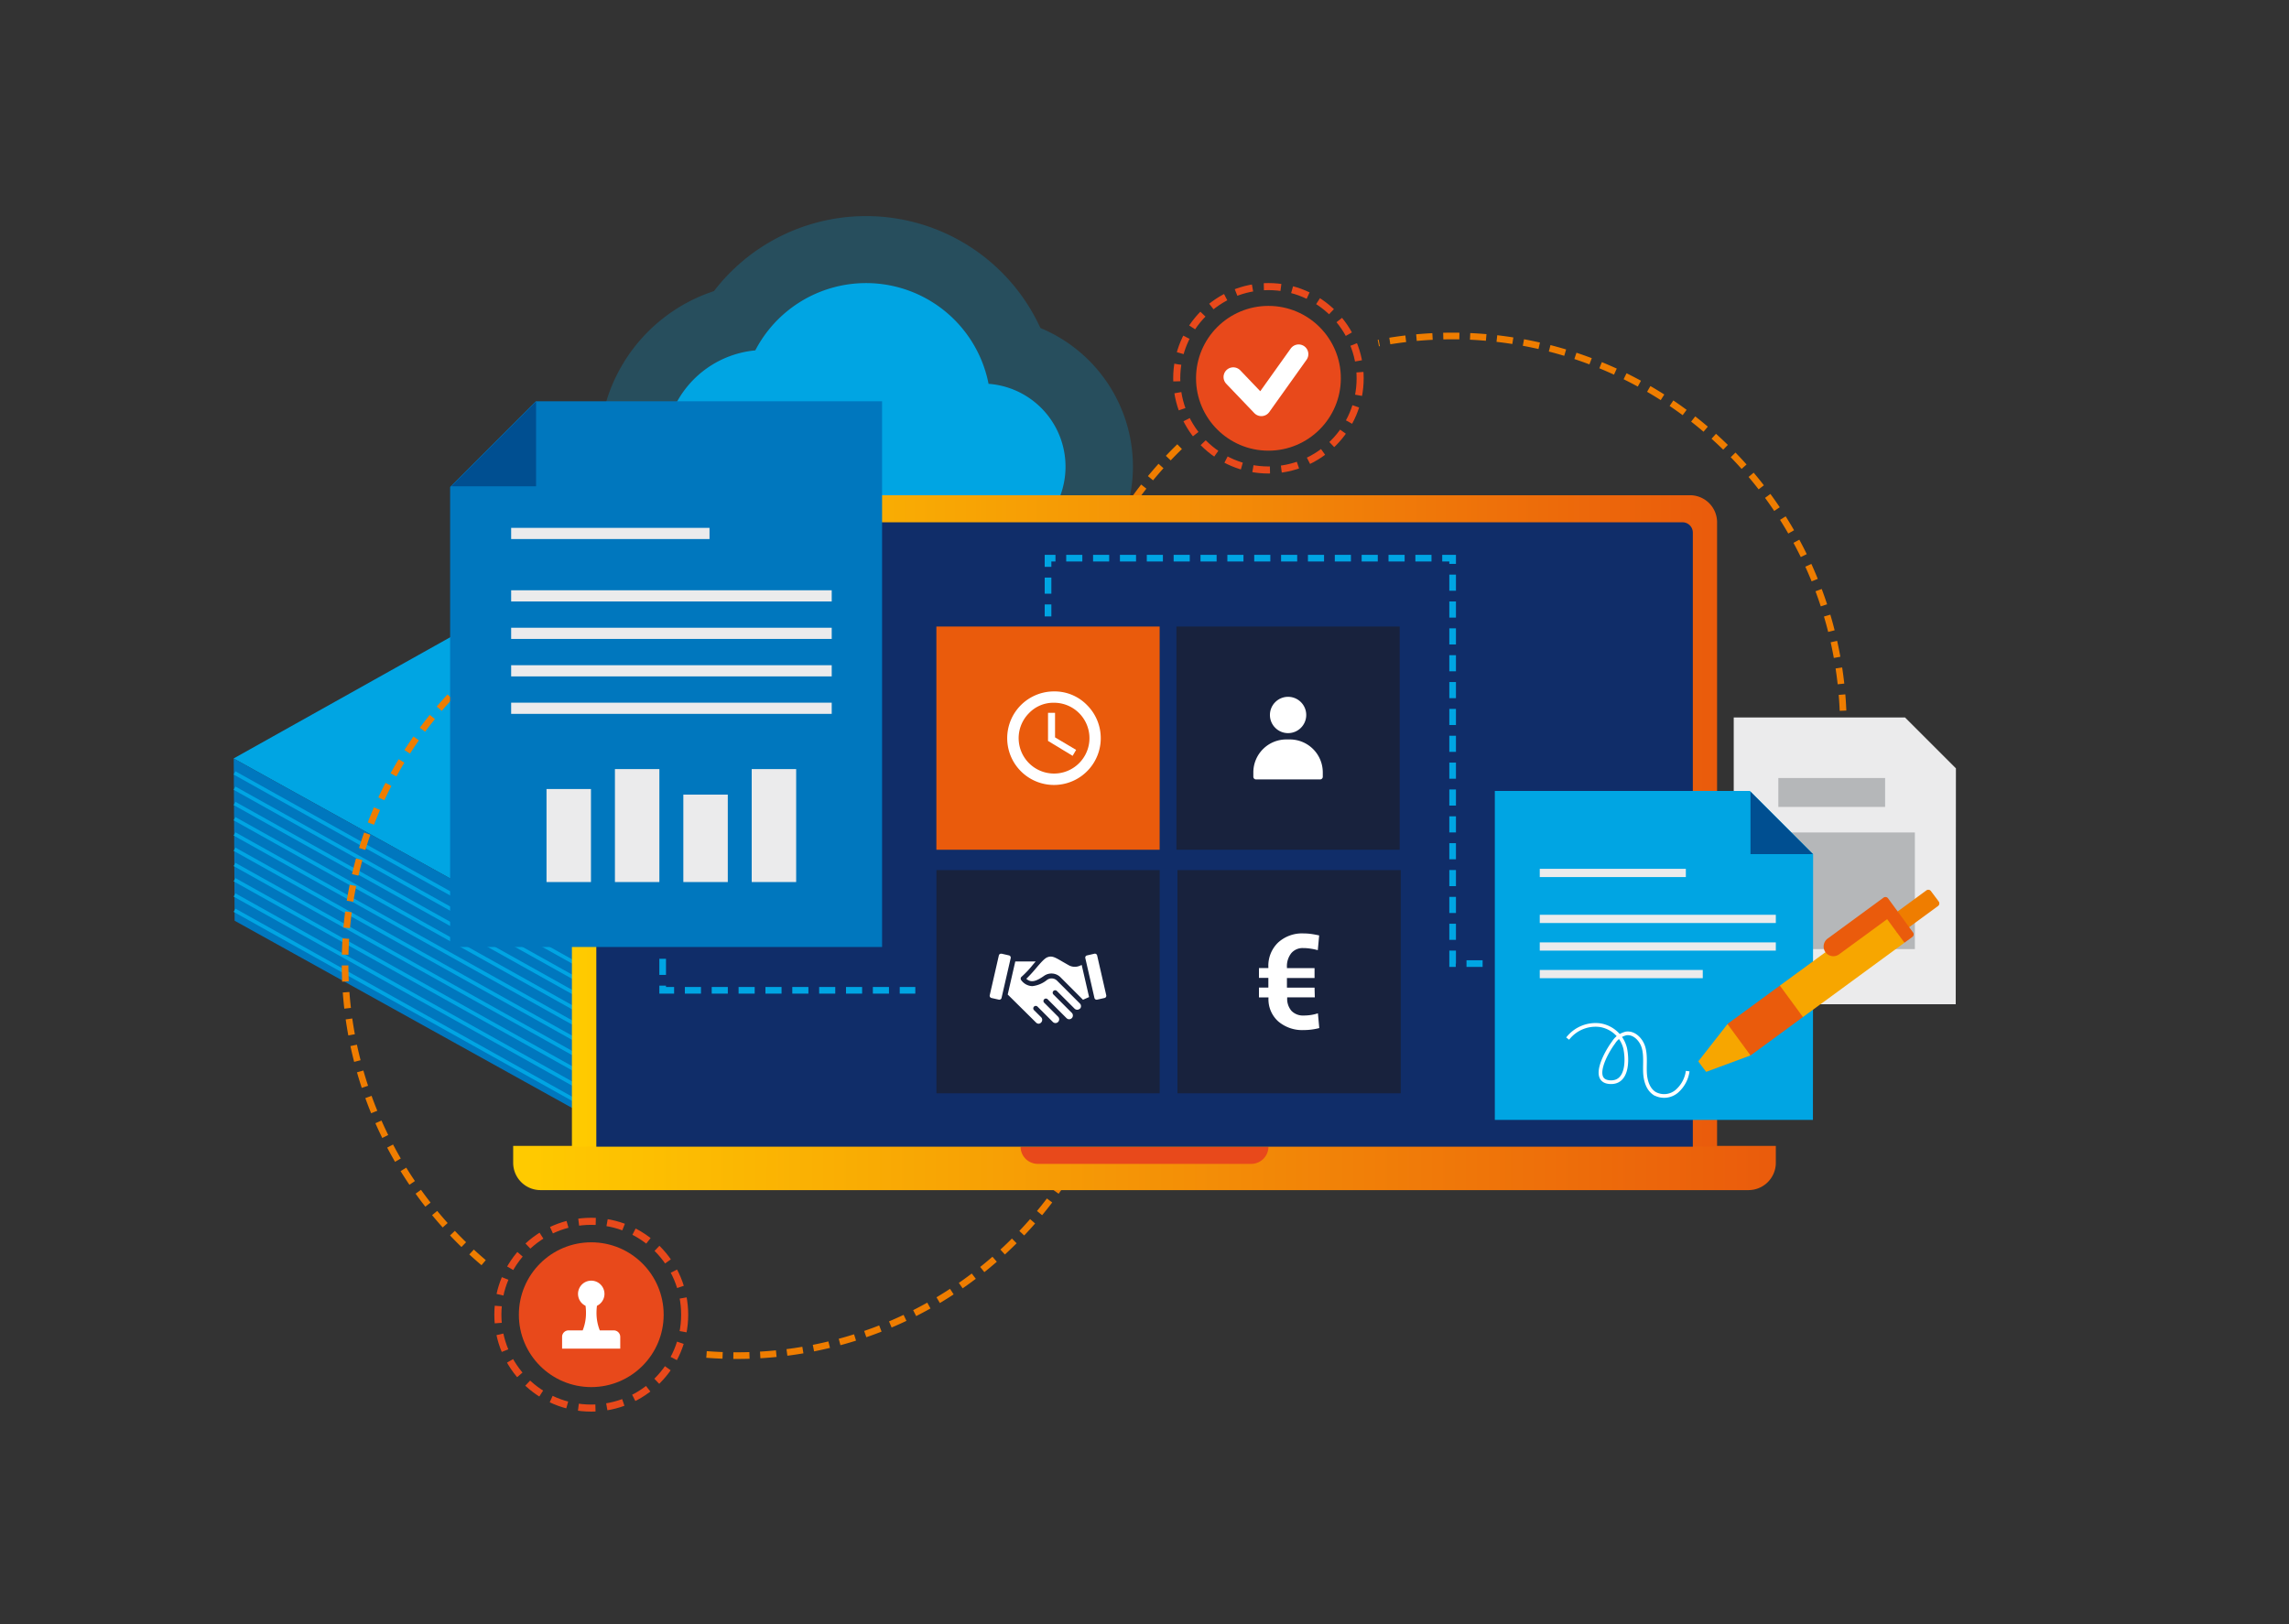 <?xml version="1.0" encoding="UTF-8"?>
<svg xmlns="http://www.w3.org/2000/svg" xmlns:xlink="http://www.w3.org/1999/xlink" viewBox="0 0 620 440">
  <rect x="0" y="0" width="620" height="440" fill="#333333" stroke="none"/>
  <defs>
    <linearGradient id="a" x1="138.98" y1="316.41" x2="481.02" y2="316.41" gradientUnits="userSpaceOnUse">
      <stop offset="0" stop-color="#ffcb00"></stop>
      <stop offset="1" stop-color="#ea5b0c"></stop>
    </linearGradient>
    <linearGradient id="b" x1="154.91" y1="222.39" x2="465.09" y2="222.39" xlink:href="#a"></linearGradient>
  </defs>
  <polygon points="246.25 233.58 245.91 277.3 129.55 256.8 129.31 168.79 246.25 233.58" style="fill:#d58e1e"></polygon>
  <polygon points="180.15 270.26 246.54 233.2 129.65 168.32 63.26 205.48 180.15 270.26" style="fill:#00a5e3"></polygon>
  <polygon points="180.25 270.27 179.91 314 63.55 249.43 63.31 205.48 180.25 270.27" style="fill:#0077be"></polygon>
  <polygon points="246.25 277.11 246.57 233.21 180.22 270.16 179.99 314.11 246.25 277.11" style="fill:#ebebec"></polygon>
  <polyline points="246.25 274.65 179.99 311.65 63.53 246.59" style="fill:none;stroke:#00a5e3;stroke-miterlimit:10"></polyline>
  <polyline points="246.25 270.52 179.99 307.52 63.53 242.46" style="fill:none;stroke:#00a5e3;stroke-miterlimit:10"></polyline>
  <polyline points="246.25 266.38 179.99 303.38 63.53 238.32" style="fill:none;stroke:#00a5e3;stroke-miterlimit:10"></polyline>
  <polyline points="246.25 262.25 179.99 299.25 63.53 234.19" style="fill:none;stroke:#00a5e3;stroke-miterlimit:10"></polyline>
  <polyline points="246.25 258.12 179.99 295.12 63.53 230.06" style="fill:none;stroke:#00a5e3;stroke-miterlimit:10"></polyline>
  <polyline points="246.25 253.98 179.99 290.98 63.53 225.92" style="fill:none;stroke:#00a5e3;stroke-miterlimit:10"></polyline>
  <polyline points="246.25 249.85 179.99 286.85 63.53 221.79" style="fill:none;stroke:#00a5e3;stroke-miterlimit:10"></polyline>
  <polyline points="246.25 245.72 179.99 282.72 63.53 217.66" style="fill:none;stroke:#00a5e3;stroke-miterlimit:10"></polyline>
  <polyline points="246.25 241.58 179.99 278.58 63.53 213.52" style="fill:none;stroke:#00a5e3;stroke-miterlimit:10"></polyline>
  <polyline points="246.25 237.45 179.99 274.45 63.53 209.39" style="fill:none;stroke:#00a5e3;stroke-miterlimit:10"></polyline>
  <path d="M191.37,366.93c3.32.26,6.69.36,10.08.3a106.2,106.2,0,1,0-69.57-24.43" style="fill:none;stroke:#ef7d00;stroke-miterlimit:10;stroke-width:1.802px;stroke-dasharray:4.365,2.91"></path>
  <path d="M207.51,167a45.2,45.2,0,0,1-14.13-88.14,51.94,51.94,0,0,1,88.43,10A40.62,40.62,0,0,1,266.17,167Z" style="fill:#00a5e3;opacity:0.24"></path>
  <path d="M267.75,103.92a33.81,33.81,0,0,0-63.17-9,27.06,27.06,0,0,0,2.93,54h58.66a22.5,22.5,0,0,0,1.58-44.94Z" style="fill:#00a5e3"></path>
  <path d="M319.51,121a105.94,105.94,0,1,0,53.83-28.07" style="fill:none;stroke:#ef7d00;stroke-miterlimit:10;stroke-width:1.802px;stroke-dasharray:4.365,2.91"></path>
  <path d="M139,310.43H481a0,0,0,0,1,0,0V315a7.41,7.41,0,0,1-7.41,7.41H146.39A7.41,7.41,0,0,1,139,315v-4.54a0,0,0,0,1,0,0Z" style="fill:url(#a)"></path>
  <path d="M276.43,310.63h67.14a0,0,0,0,1,0,0v0a4.67,4.67,0,0,1-4.67,4.67H281.1a4.67,4.67,0,0,1-4.67-4.67v0A0,0,0,0,1,276.43,310.63Z" style="fill:#e8491b"></path>
  <path d="M162.25,134.16H457.75a7.34,7.34,0,0,1,7.34,7.34V310.63a0,0,0,0,1,0,0H154.91a0,0,0,0,1,0,0V141.49A7.34,7.34,0,0,1,162.25,134.16Z" style="fill:url(#b)"></path>
  <path d="M164.28,141.49H455.72a2.8,2.8,0,0,1,2.8,2.8V310.65a0,0,0,0,1,0,0h-297a0,0,0,0,1,0,0V144.29A2.8,2.8,0,0,1,164.28,141.49Z" style="fill:#102d69"></path>
  <path d="M121.92,256.55h117V108.7H145.15l-23.23,23.22Z" style="fill:#0077be"></path>
  <polygon points="145.2 108.77 122.24 131.73 145.2 131.73 145.2 108.77" style="fill:#004f91"></polygon>
  <rect x="138.45" y="143" width="53.73" height="3.03" style="fill:#ebebec"></rect>
  <rect x="138.45" y="159.91" width="86.83" height="3.03" style="fill:#ebebec"></rect>
  <rect x="138.45" y="170.06" width="86.83" height="3.03" style="fill:#ebebec"></rect>
  <rect x="138.45" y="180.21" width="86.83" height="3.03" style="fill:#ebebec"></rect>
  <rect x="138.45" y="190.36" width="86.83" height="3.03" style="fill:#ebebec"></rect>
  <path d="M529.73,272.05H469.6V194.37H516l13.78,13.78Z" style="fill:#ebebec"></path>
  <rect x="481.68" y="210.77" width="28.92" height="7.83" style="fill:#b5b7b9"></rect>
  <rect x="481.68" y="225.52" width="36.98" height="31.6" style="fill:#b5b7b9"></rect>
  <rect x="253.64" y="235.71" width="60.47" height="60.47" style="fill:#18223d"></rect>
  <path d="M283.72,259.32c1.18-.44,1.93-.06,4.1,1.22l1.63.93a3.37,3.37,0,0,0,3,.17l.54-.23,2,8.7-1.65.73-6.09-6.09a3.46,3.46,0,0,0-4.43-.4c-2.1,1.46-3.5,2-4.83.81a36.46,36.46,0,0,0,2.68-2.92C281.83,260.89,282.9,259.62,283.72,259.32Zm15.84,10.76a.62.62,0,0,0,.08-.46l-2.47-10.79a.62.62,0,0,0-.74-.46l-2,.46a.6.6,0,0,0-.46.73l2.47,10.79a.62.62,0,0,0,.27.38.6.6,0,0,0,.47.08l2-.45a.65.65,0,0,0,.39-.28Zm-7.06,3.21a1,1,0,0,0,0-1.43l-6.17-6.17a2.09,2.09,0,0,0-2.71-.24,7.64,7.64,0,0,1-4,1.7,3.87,3.87,0,0,1-3-1.6.67.67,0,0,1,.08-.94,25.51,25.51,0,0,0,3.05-3.24l.77-.9h-5.52l-2.05,8.95,7.7,7.62a1,1,0,0,0,.72.29A1,1,0,0,0,282,277a1,1,0,0,0,.29-.72,1,1,0,0,0-.28-.7l-1.94-1.93a.67.67,0,0,1,.95-.95l4.15,4.15a1,1,0,0,0,.71.3,1,1,0,0,0,.72-.3,1,1,0,0,0,.29-.71,1,1,0,0,0-.28-.7l-3.78-3.79a.65.65,0,0,1,0-.94.66.66,0,0,1,.94,0l5.11,5.11a1,1,0,0,0,1.43,0,1,1,0,0,0,.29-.72,1,1,0,0,0-.29-.71l-4.95-4.95a.67.67,0,1,1,.95-.94l4.75,4.75a1,1,0,0,0,.71.29,1,1,0,0,0,.72-.29ZM271,270.73a.58.58,0,0,1-.46.08l-2-.45a.63.63,0,0,1-.38-.28.58.58,0,0,1-.08-.46l2.47-10.79a.61.61,0,0,1,.6-.47h.14l2,.46a.62.62,0,0,1,.47.73l-2.48,10.79A.58.58,0,0,1,271,270.73Z" style="fill:#fff;fill-rule:evenodd"></path>
  <rect x="318.93" y="235.71" width="60.47" height="60.47" style="fill:#18223d"></rect>
  <path d="M356.13,270.18h-7.48v.14a5,5,0,0,0,1.18,3.55,4.34,4.34,0,0,0,3.28,1.24,13,13,0,0,0,2-.15,11,11,0,0,0,1.86-.45l.37,4a16.79,16.79,0,0,1-4.21.54,10,10,0,0,1-6.92-2.36,8.06,8.06,0,0,1-2.63-6.34v-.14H341v-2.67h2.55v-2.62H341v-2.67h2.55V262a8.71,8.71,0,0,1,2.62-6.64,9.62,9.62,0,0,1,6.89-2.49,15.23,15.23,0,0,1,2.05.14c.67.09,1.4.23,2.2.4l-.37,4A14.76,14.76,0,0,0,355,257a12,12,0,0,0-2-.16,4,4,0,0,0-3.24,1.38,5.67,5.67,0,0,0-1.18,3.79v.26h7.48v2.67h-7.48v2.62h7.48Z" style="fill:#fff"></path>
  <rect x="318.65" y="169.73" width="60.47" height="60.47" style="fill:#18223d"></rect>
  <circle cx="348.89" cy="193.69" r="4.92" style="fill:#fff"></circle>
  <path d="M358.29,210.43v-1.19a8.93,8.93,0,0,0-8.93-8.92h-.95a8.93,8.93,0,0,0-8.93,8.92v1.19a.72.72,0,0,0,.72.72h17.37A.72.72,0,0,0,358.29,210.43Z" style="fill:#fff"></path>
  <rect x="253.63" y="169.73" width="60.47" height="60.47" style="fill:#ea5b0c"></rect>
  <path d="M285.49,190.38a9.59,9.59,0,1,1-6.8,2.84,9.14,9.14,0,0,1,6.8-2.84m0-3.07a12.67,12.67,0,1,0,8.95,3.71,12.23,12.23,0,0,0-8.95-3.71Z" style="fill:#fff"></path>
  <polygon points="285.77 193.11 285.77 199.76 291.48 203.15 290.53 204.76 283.87 200.72 283.87 193.11 285.77 193.11" style="fill:#fff"></polygon>
  <polyline points="401.58 261.04 393.46 261.04 393.46 151.21 283.87 151.21 283.87 166.99" style="fill:none;stroke:#00a5e3;stroke-miterlimit:10;stroke-width:1.802px;stroke-dasharray:4.365,2.91"></polyline>
  <path d="M491.05,303.38H404.89v-89.1H474l17.1,17.1Z" style="fill:#00a5e3"></path>
  <polygon points="474.14 214.48 491.05 231.39 474.14 231.39 474.14 214.48" style="fill:#004f91"></polygon>
  <rect x="417.06" y="235.37" width="39.57" height="2.23" style="fill:#ebebec"></rect>
  <rect x="417.06" y="247.82" width="63.94" height="2.23" style="fill:#ebebec"></rect>
  <rect x="417.06" y="255.3" width="63.94" height="2.23" style="fill:#ebebec"></rect>
  <rect x="417.06" y="262.77" width="44.15" height="2.23" style="fill:#ebebec"></rect>
  <circle cx="343.57" cy="102.48" r="19.61" style="fill:#e8491b"></circle>
  <circle cx="343.57" cy="102.48" r="24.84" style="fill:none;stroke:#e8491b;stroke-miterlimit:10;stroke-width:1.913px;stroke-dasharray:4.633,3.088"></circle>
  <circle cx="160.15" cy="356.16" r="19.61" style="fill:#e8491b"></circle>
  <circle cx="160.15" cy="356.16" r="25.3" style="fill:none;stroke:#e8491b;stroke-miterlimit:10;stroke-width:1.913px;stroke-dasharray:4.633,3.088"></circle>
  <polyline points="334.04 102.14 341.65 110.1 351.75 95.94" style="fill:none;stroke:#fff;stroke-linecap:round;stroke-linejoin:round;stroke-width:5.262px"></polyline>
  <path d="M166.27,360.41h-3.81a12.75,12.75,0,0,1-.89-4.82,15.65,15.65,0,0,1,.12-1.84,3.58,3.58,0,1,0-3.09,0,13.76,13.76,0,0,1,.12,1.84,12.56,12.56,0,0,1-.89,4.82H154a1.74,1.74,0,0,0-1.75,1.74v3.2H168v-3.2A1.75,1.75,0,0,0,166.27,360.41Z" style="fill:#fff"></path>
  <path d="M521.81,241.19,511.16,249l3.12,4.26,10.65-7.81a.88.88,0,0,0,.19-1.23L523,241.38A.89.89,0,0,0,521.81,241.19Z" style="fill:#ef7d00"></path>
  <path d="M515.84,255.39l2.13-1.56a.88.88,0,0,0,.19-1.23l-1.56-2.13-7.76,1.32Z" style="fill:#ea5b0c"></path>
  <path d="M510.92,254.63l5.68-4.16-2.6-3.55-7.24,2Z" style="fill:#ea5b0c"></path>
  <path d="M462.13,290.37l12-4.44-2.36-9.18L461.08,289Z" style="fill:#f7a600"></path>
  <path d="M461.08,289l11-5.86.8-4.86-5-.82L460,287.53Z" style="fill:#f7a600"></path>
  <path d="M474.15,285.93l14.2-10.4,1.52-9.85-17.8,17.41Z" style="fill:#ea5b0c"></path>
  <path d="M472.07,283.09,492,268.52,482.11,267l-14.21,10.4Z" style="fill:#ea5b0c"></path>
  <path d="M488.35,275.53l27.49-20.14-2.08-2.84-15.83,7.23-11.66,12.91Z" style="fill:#f7a600"></path>
  <path d="M482.1,267l27.49-20.13,4.16,5.68-27.49,20.13Z" style="fill:#f7a600"></path>
  <path d="M494.39,257.88a2.67,2.67,0,0,1,.68-3.64l15.1-11.06a.87.87,0,0,1,1.23.19l2.6,3.55-15.86,11.61a2.64,2.64,0,0,1-3.75-.65Z" style="fill:#ea5b0c"></path>
  <path d="M424.62,281.36a9.54,9.54,0,0,1,8.72-3.64,8.35,8.35,0,0,1,6.86,6.3c.67,3.23.67,9.6-4.32,9.13s-.89-8,1.16-10.72a5.5,5.5,0,0,1,3.45-2.47c2.18-.29,4.09,1.72,4.69,3.84s.3,4.38.38,6.59.72,4.61,2.57,5.82a5.29,5.29,0,0,0,6-.53,8.85,8.85,0,0,0,3-5.51" style="fill:none;stroke:#fff;stroke-miterlimit:10"></path>
  <rect x="148.03" y="213.75" width="12.04" height="25.2" style="fill:#ebebec"></rect>
  <rect x="203.61" y="208.35" width="12.04" height="30.6" style="fill:#ebebec"></rect>
  <rect x="166.56" y="208.35" width="12.04" height="30.6" style="fill:#ebebec"></rect>
  <rect x="185.09" y="215.27" width="12.04" height="23.68" style="fill:#ebebec"></rect>
  <polyline points="179.49 259.74 179.49 268.28 247.92 268.28" style="fill:none;stroke:#00a5e3;stroke-miterlimit:10;stroke-width:1.802px;stroke-dasharray:4.365,2.91"></polyline>
</svg>
